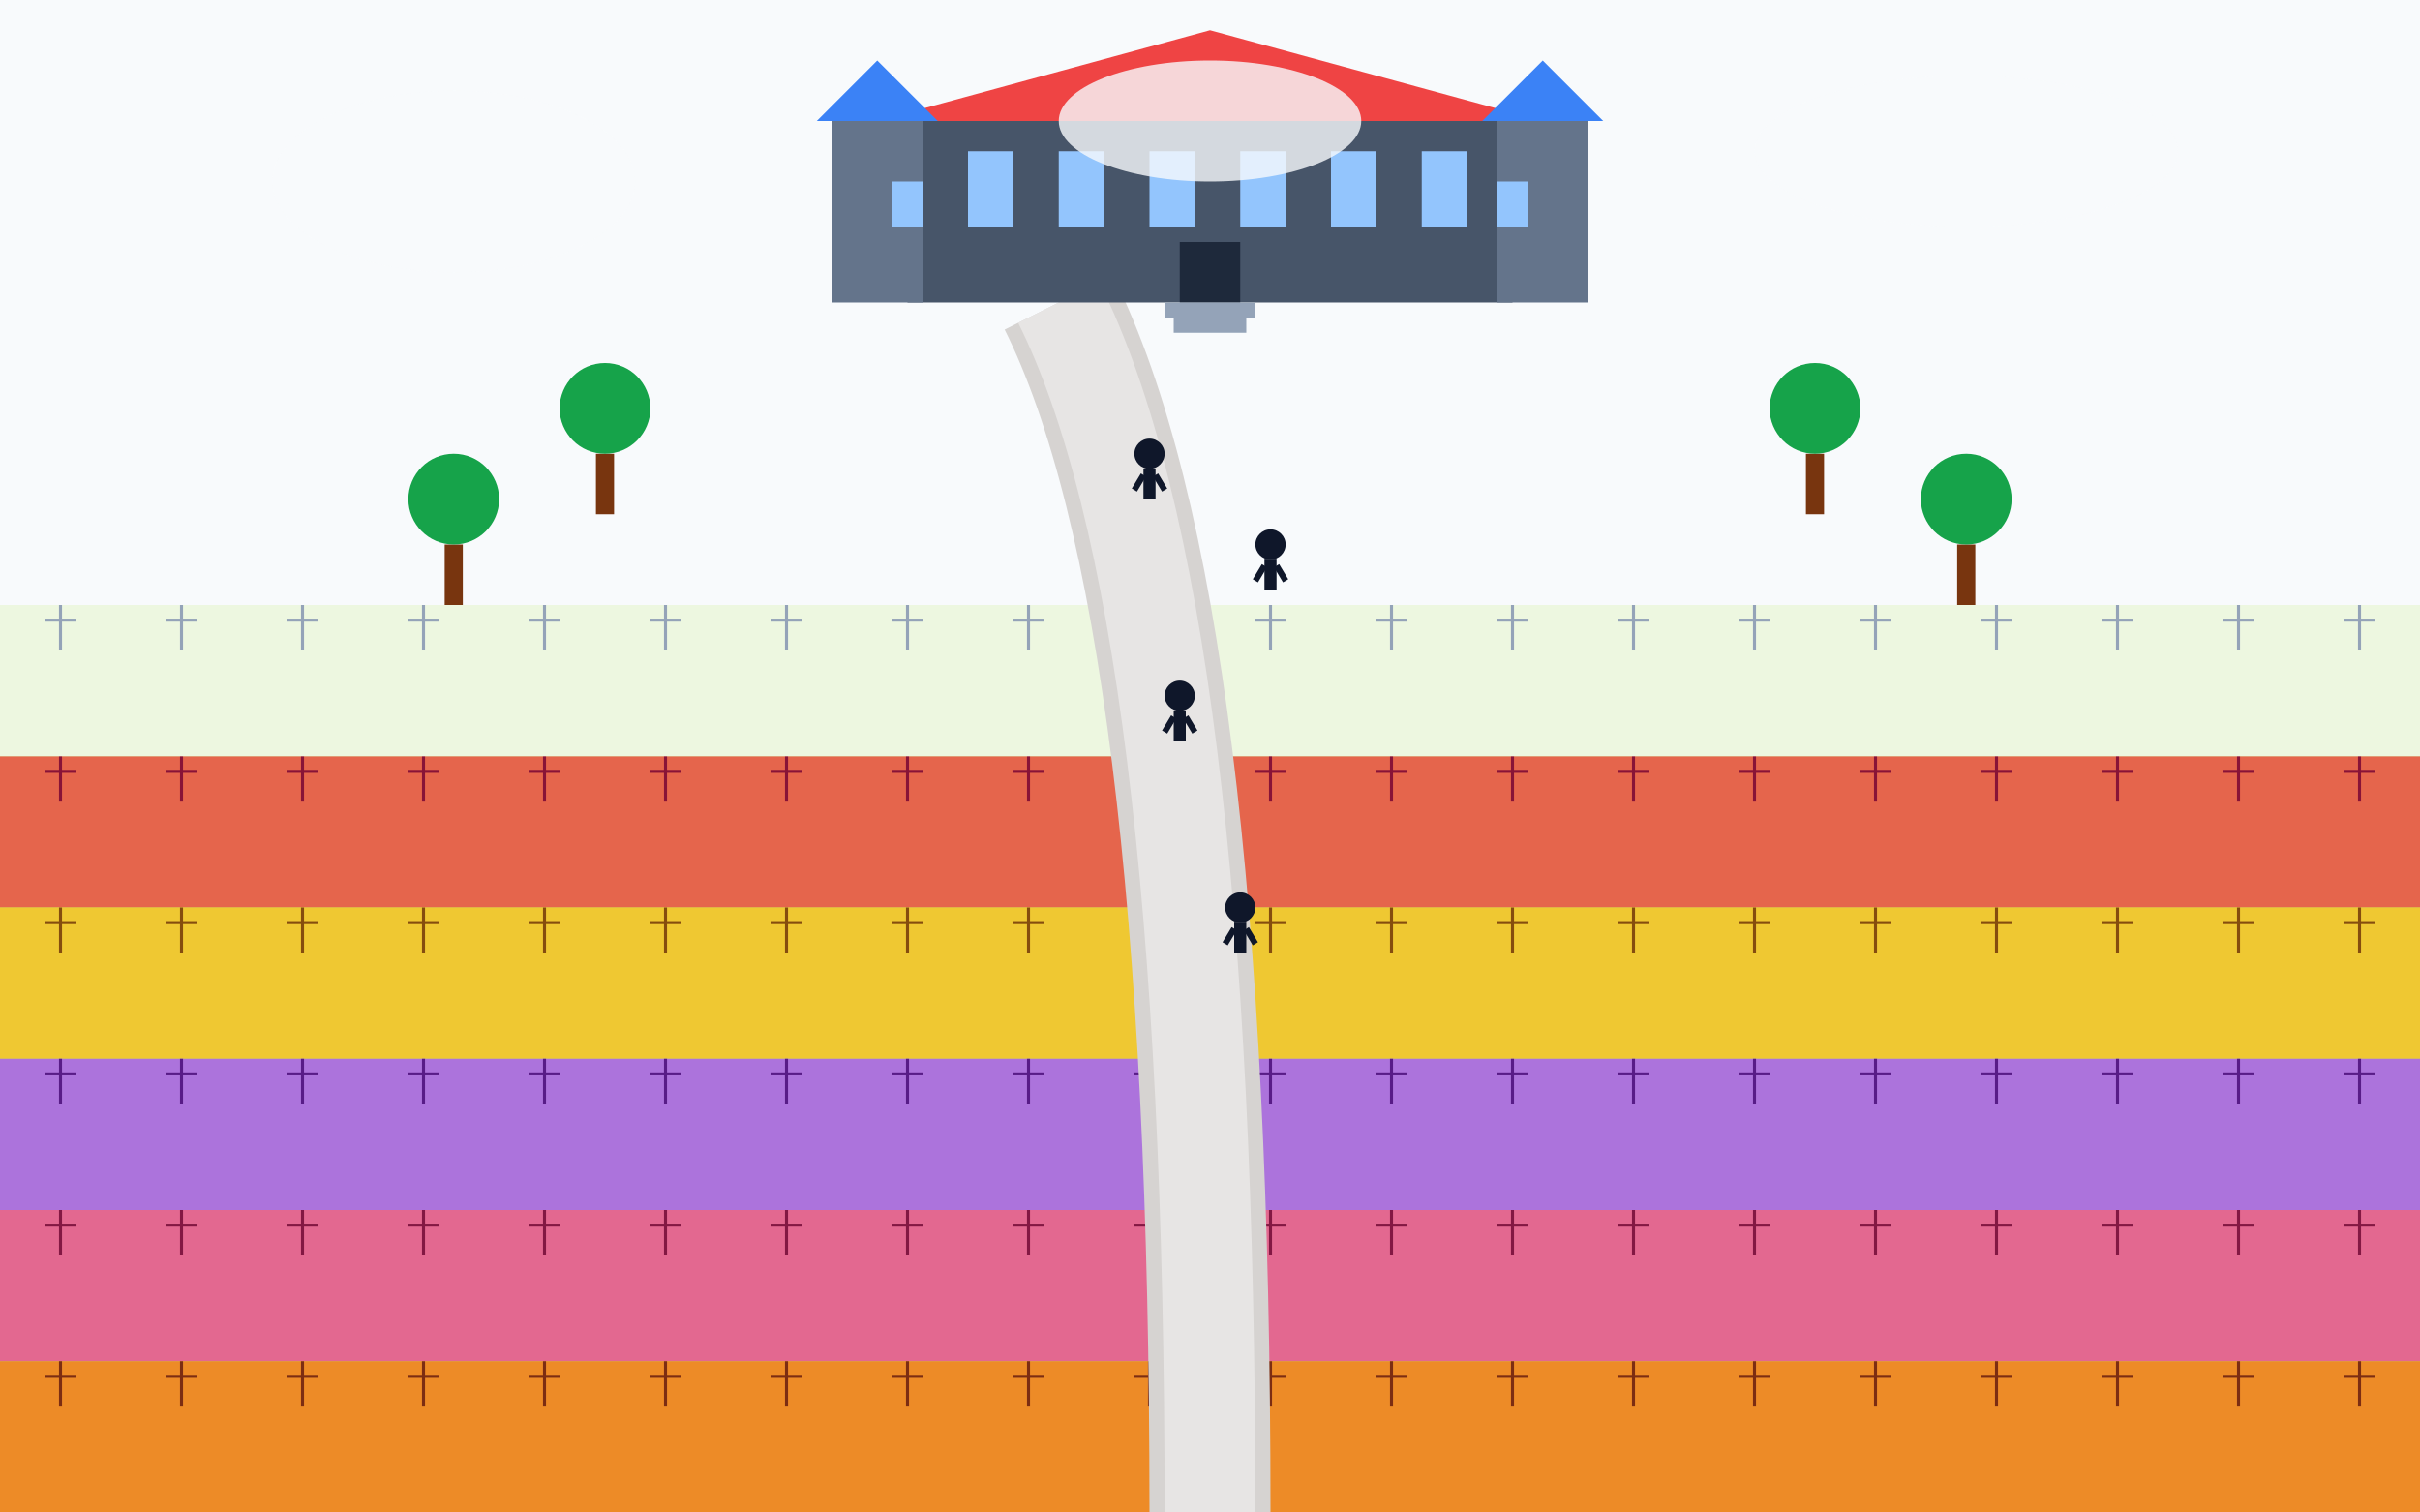 <svg xmlns="http://www.w3.org/2000/svg" viewBox="0 0 800 500" width="800" height="500">
  <!-- Sky Background -->
  <rect width="800" height="500" fill="#f8fafc"/>
  
  <!-- Ground/field -->
  <rect y="200" width="800" height="300" fill="#a3e635" opacity="0.7"/>
  
  <!-- Colorful Tulip Rows -->
  <!-- Red Tulips -->
  <g transform="translate(0, 250)">
    <rect width="800" height="50" fill="#ef4444" opacity="0.8"/>
    <!-- Tulip Details -->
    <g>
      <path d="M20,0 L20,15 M15,5 L25,5" stroke="#881337" stroke-width="1"/>
      <path d="M60,0 L60,15 M55,5 L65,5" stroke="#881337" stroke-width="1"/>
      <path d="M100,0 L100,15 M95,5 L105,5" stroke="#881337" stroke-width="1"/>
      <path d="M140,0 L140,15 M135,5 L145,5" stroke="#881337" stroke-width="1"/>
      <path d="M180,0 L180,15 M175,5 L185,5" stroke="#881337" stroke-width="1"/>
      <path d="M220,0 L220,15 M215,5 L225,5" stroke="#881337" stroke-width="1"/>
      <path d="M260,0 L260,15 M255,5 L265,5" stroke="#881337" stroke-width="1"/>
      <path d="M300,0 L300,15 M295,5 L305,5" stroke="#881337" stroke-width="1"/>
      <path d="M340,0 L340,15 M335,5 L345,5" stroke="#881337" stroke-width="1"/>
      <path d="M380,0 L380,15 M375,5 L385,5" stroke="#881337" stroke-width="1"/>
      <path d="M420,0 L420,15 M415,5 L425,5" stroke="#881337" stroke-width="1"/>
      <path d="M460,0 L460,15 M455,5 L465,5" stroke="#881337" stroke-width="1"/>
      <path d="M500,0 L500,15 M495,5 L505,5" stroke="#881337" stroke-width="1"/>
      <path d="M540,0 L540,15 M535,5 L545,5" stroke="#881337" stroke-width="1"/>
      <path d="M580,0 L580,15 M575,5 L585,5" stroke="#881337" stroke-width="1"/>
      <path d="M620,0 L620,15 M615,5 L625,5" stroke="#881337" stroke-width="1"/>
      <path d="M660,0 L660,15 M655,5 L665,5" stroke="#881337" stroke-width="1"/>
      <path d="M700,0 L700,15 M695,5 L705,5" stroke="#881337" stroke-width="1"/>
      <path d="M740,0 L740,15 M735,5 L745,5" stroke="#881337" stroke-width="1"/>
      <path d="M780,0 L780,15 M775,5 L785,5" stroke="#881337" stroke-width="1"/>
    </g>
  </g>
  
  <!-- Yellow Tulips -->
  <g transform="translate(0, 300)">
    <rect width="800" height="50" fill="#fbbf24" opacity="0.8"/>
    <!-- Tulip Details -->
    <g>
      <path d="M20,0 L20,15 M15,5 L25,5" stroke="#854d0e" stroke-width="1"/>
      <path d="M60,0 L60,15 M55,5 L65,5" stroke="#854d0e" stroke-width="1"/>
      <path d="M100,0 L100,15 M95,5 L105,5" stroke="#854d0e" stroke-width="1"/>
      <path d="M140,0 L140,15 M135,5 L145,5" stroke="#854d0e" stroke-width="1"/>
      <path d="M180,0 L180,15 M175,5 L185,5" stroke="#854d0e" stroke-width="1"/>
      <path d="M220,0 L220,15 M215,5 L225,5" stroke="#854d0e" stroke-width="1"/>
      <path d="M260,0 L260,15 M255,5 L265,5" stroke="#854d0e" stroke-width="1"/>
      <path d="M300,0 L300,15 M295,5 L305,5" stroke="#854d0e" stroke-width="1"/>
      <path d="M340,0 L340,15 M335,5 L345,5" stroke="#854d0e" stroke-width="1"/>
      <path d="M380,0 L380,15 M375,5 L385,5" stroke="#854d0e" stroke-width="1"/>
      <path d="M420,0 L420,15 M415,5 L425,5" stroke="#854d0e" stroke-width="1"/>
      <path d="M460,0 L460,15 M455,5 L465,5" stroke="#854d0e" stroke-width="1"/>
      <path d="M500,0 L500,15 M495,5 L505,5" stroke="#854d0e" stroke-width="1"/>
      <path d="M540,0 L540,15 M535,5 L545,5" stroke="#854d0e" stroke-width="1"/>
      <path d="M580,0 L580,15 M575,5 L585,5" stroke="#854d0e" stroke-width="1"/>
      <path d="M620,0 L620,15 M615,5 L625,5" stroke="#854d0e" stroke-width="1"/>
      <path d="M660,0 L660,15 M655,5 L665,5" stroke="#854d0e" stroke-width="1"/>
      <path d="M700,0 L700,15 M695,5 L705,5" stroke="#854d0e" stroke-width="1"/>
      <path d="M740,0 L740,15 M735,5 L745,5" stroke="#854d0e" stroke-width="1"/>
      <path d="M780,0 L780,15 M775,5 L785,5" stroke="#854d0e" stroke-width="1"/>
    </g>
  </g>
  
  <!-- Purple Tulips -->
  <g transform="translate(0, 350)">
    <rect width="800" height="50" fill="#a855f7" opacity="0.8"/>
    <!-- Tulip Details -->
    <g>
      <path d="M20,0 L20,15 M15,5 L25,5" stroke="#581c87" stroke-width="1"/>
      <path d="M60,0 L60,15 M55,5 L65,5" stroke="#581c87" stroke-width="1"/>
      <path d="M100,0 L100,15 M95,5 L105,5" stroke="#581c87" stroke-width="1"/>
      <path d="M140,0 L140,15 M135,5 L145,5" stroke="#581c87" stroke-width="1"/>
      <path d="M180,0 L180,15 M175,5 L185,5" stroke="#581c87" stroke-width="1"/>
      <path d="M220,0 L220,15 M215,5 L225,5" stroke="#581c87" stroke-width="1"/>
      <path d="M260,0 L260,15 M255,5 L265,5" stroke="#581c87" stroke-width="1"/>
      <path d="M300,0 L300,15 M295,5 L305,5" stroke="#581c87" stroke-width="1"/>
      <path d="M340,0 L340,15 M335,5 L345,5" stroke="#581c87" stroke-width="1"/>
      <path d="M380,0 L380,15 M375,5 L385,5" stroke="#581c87" stroke-width="1"/>
      <path d="M420,0 L420,15 M415,5 L425,5" stroke="#581c87" stroke-width="1"/>
      <path d="M460,0 L460,15 M455,5 L465,5" stroke="#581c87" stroke-width="1"/>
      <path d="M500,0 L500,15 M495,5 L505,5" stroke="#581c87" stroke-width="1"/>
      <path d="M540,0 L540,15 M535,5 L545,5" stroke="#581c87" stroke-width="1"/>
      <path d="M580,0 L580,15 M575,5 L585,5" stroke="#581c87" stroke-width="1"/>
      <path d="M620,0 L620,15 M615,5 L625,5" stroke="#581c87" stroke-width="1"/>
      <path d="M660,0 L660,15 M655,5 L665,5" stroke="#581c87" stroke-width="1"/>
      <path d="M700,0 L700,15 M695,5 L705,5" stroke="#581c87" stroke-width="1"/>
      <path d="M740,0 L740,15 M735,5 L745,5" stroke="#581c87" stroke-width="1"/>
      <path d="M780,0 L780,15 M775,5 L785,5" stroke="#581c87" stroke-width="1"/>
    </g>
  </g>
  
  <!-- Pink Tulips -->
  <g transform="translate(0, 400)">
    <rect width="800" height="50" fill="#ec4899" opacity="0.8"/>
    <!-- Tulip Details -->
    <g>
      <path d="M20,0 L20,15 M15,5 L25,5" stroke="#831843" stroke-width="1"/>
      <path d="M60,0 L60,15 M55,5 L65,5" stroke="#831843" stroke-width="1"/>
      <path d="M100,0 L100,15 M95,5 L105,5" stroke="#831843" stroke-width="1"/>
      <path d="M140,0 L140,15 M135,5 L145,5" stroke="#831843" stroke-width="1"/>
      <path d="M180,0 L180,15 M175,5 L185,5" stroke="#831843" stroke-width="1"/>
      <path d="M220,0 L220,15 M215,5 L225,5" stroke="#831843" stroke-width="1"/>
      <path d="M260,0 L260,15 M255,5 L265,5" stroke="#831843" stroke-width="1"/>
      <path d="M300,0 L300,15 M295,5 L305,5" stroke="#831843" stroke-width="1"/>
      <path d="M340,0 L340,15 M335,5 L345,5" stroke="#831843" stroke-width="1"/>
      <path d="M380,0 L380,15 M375,5 L385,5" stroke="#831843" stroke-width="1"/>
      <path d="M420,0 L420,15 M415,5 L425,5" stroke="#831843" stroke-width="1"/>
      <path d="M460,0 L460,15 M455,5 L465,5" stroke="#831843" stroke-width="1"/>
      <path d="M500,0 L500,15 M495,5 L505,5" stroke="#831843" stroke-width="1"/>
      <path d="M540,0 L540,15 M535,5 L545,5" stroke="#831843" stroke-width="1"/>
      <path d="M580,0 L580,15 M575,5 L585,5" stroke="#831843" stroke-width="1"/>
      <path d="M620,0 L620,15 M615,5 L625,5" stroke="#831843" stroke-width="1"/>
      <path d="M660,0 L660,15 M655,5 L665,5" stroke="#831843" stroke-width="1"/>
      <path d="M700,0 L700,15 M695,5 L705,5" stroke="#831843" stroke-width="1"/>
      <path d="M740,0 L740,15 M735,5 L745,5" stroke="#831843" stroke-width="1"/>
      <path d="M780,0 L780,15 M775,5 L785,5" stroke="#831843" stroke-width="1"/>
    </g>
  </g>
  
  <!-- Orange Tulips -->
  <g transform="translate(0, 450)">
    <rect width="800" height="50" fill="#f97316" opacity="0.8"/>
    <!-- Tulip Details -->
    <g>
      <path d="M20,0 L20,15 M15,5 L25,5" stroke="#7c2d12" stroke-width="1"/>
      <path d="M60,0 L60,15 M55,5 L65,5" stroke="#7c2d12" stroke-width="1"/>
      <path d="M100,0 L100,15 M95,5 L105,5" stroke="#7c2d12" stroke-width="1"/>
      <path d="M140,0 L140,15 M135,5 L145,5" stroke="#7c2d12" stroke-width="1"/>
      <path d="M180,0 L180,15 M175,5 L185,5" stroke="#7c2d12" stroke-width="1"/>
      <path d="M220,0 L220,15 M215,5 L225,5" stroke="#7c2d12" stroke-width="1"/>
      <path d="M260,0 L260,15 M255,5 L265,5" stroke="#7c2d12" stroke-width="1"/>
      <path d="M300,0 L300,15 M295,5 L305,5" stroke="#7c2d12" stroke-width="1"/>
      <path d="M340,0 L340,15 M335,5 L345,5" stroke="#7c2d12" stroke-width="1"/>
      <path d="M380,0 L380,15 M375,5 L385,5" stroke="#7c2d12" stroke-width="1"/>
      <path d="M420,0 L420,15 M415,5 L425,5" stroke="#7c2d12" stroke-width="1"/>
      <path d="M460,0 L460,15 M455,5 L465,5" stroke="#7c2d12" stroke-width="1"/>
      <path d="M500,0 L500,15 M495,5 L505,5" stroke="#7c2d12" stroke-width="1"/>
      <path d="M540,0 L540,15 M535,5 L545,5" stroke="#7c2d12" stroke-width="1"/>
      <path d="M580,0 L580,15 M575,5 L585,5" stroke="#7c2d12" stroke-width="1"/>
      <path d="M620,0 L620,15 M615,5 L625,5" stroke="#7c2d12" stroke-width="1"/>
      <path d="M660,0 L660,15 M655,5 L665,5" stroke="#7c2d12" stroke-width="1"/>
      <path d="M700,0 L700,15 M695,5 L705,5" stroke="#7c2d12" stroke-width="1"/>
      <path d="M740,0 L740,15 M735,5 L745,5" stroke="#7c2d12" stroke-width="1"/>
      <path d="M780,0 L780,15 M775,5 L785,5" stroke="#7c2d12" stroke-width="1"/>
    </g>
  </g>
  
  <!-- White Tulips at Top -->
  <g transform="translate(0, 200)">
    <rect width="800" height="50" fill="#f8fafc" opacity="0.8"/>
    <!-- Tulip Details -->
    <g>
      <path d="M20,0 L20,15 M15,5 L25,5" stroke="#94a3b8" stroke-width="1"/>
      <path d="M60,0 L60,15 M55,5 L65,5" stroke="#94a3b8" stroke-width="1"/>
      <path d="M100,0 L100,15 M95,5 L105,5" stroke="#94a3b8" stroke-width="1"/>
      <path d="M140,0 L140,15 M135,5 L145,5" stroke="#94a3b8" stroke-width="1"/>
      <path d="M180,0 L180,15 M175,5 L185,5" stroke="#94a3b8" stroke-width="1"/>
      <path d="M220,0 L220,15 M215,5 L225,5" stroke="#94a3b8" stroke-width="1"/>
      <path d="M260,0 L260,15 M255,5 L265,5" stroke="#94a3b8" stroke-width="1"/>
      <path d="M300,0 L300,15 M295,5 L305,5" stroke="#94a3b8" stroke-width="1"/>
      <path d="M340,0 L340,15 M335,5 L345,5" stroke="#94a3b8" stroke-width="1"/>
      <path d="M380,0 L380,15 M375,5 L385,5" stroke="#94a3b8" stroke-width="1"/>
      <path d="M420,0 L420,15 M415,5 L425,5" stroke="#94a3b8" stroke-width="1"/>
      <path d="M460,0 L460,15 M455,5 L465,5" stroke="#94a3b8" stroke-width="1"/>
      <path d="M500,0 L500,15 M495,5 L505,5" stroke="#94a3b8" stroke-width="1"/>
      <path d="M540,0 L540,15 M535,5 L545,5" stroke="#94a3b8" stroke-width="1"/>
      <path d="M580,0 L580,15 M575,5 L585,5" stroke="#94a3b8" stroke-width="1"/>
      <path d="M620,0 L620,15 M615,5 L625,5" stroke="#94a3b8" stroke-width="1"/>
      <path d="M660,0 L660,15 M655,5 L665,5" stroke="#94a3b8" stroke-width="1"/>
      <path d="M700,0 L700,15 M695,5 L705,5" stroke="#94a3b8" stroke-width="1"/>
      <path d="M740,0 L740,15 M735,5 L745,5" stroke="#94a3b8" stroke-width="1"/>
      <path d="M780,0 L780,15 M775,5 L785,5" stroke="#94a3b8" stroke-width="1"/>
    </g>
  </g>
  
  <!-- Central Garden Path -->
  <path d="M350,100 Q400,200 400,500" stroke="#d6d3d1" stroke-width="40" fill="none"/>
  <path d="M350,100 Q400,200 400,500" stroke="#e7e5e4" stroke-width="30" fill="none"/>
  
  <!-- Keukenhof Castle/Building -->
  <g transform="translate(400, 100)">
    <!-- Main Building -->
    <rect x="-100" y="-60" width="200" height="60" fill="#475569"/>
    
    <!-- Roof -->
    <polygon points="-110,-60 0,-90 110,-60" fill="#ef4444"/>
    
    <!-- Windows -->
    <g>
      <rect x="-80" y="-50" width="15" height="25" fill="#93c5fd"/>
      <rect x="-50" y="-50" width="15" height="25" fill="#93c5fd"/>
      <rect x="-20" y="-50" width="15" height="25" fill="#93c5fd"/>
      <rect x="10" y="-50" width="15" height="25" fill="#93c5fd"/>
      <rect x="40" y="-50" width="15" height="25" fill="#93c5fd"/>
      <rect x="70" y="-50" width="15" height="25" fill="#93c5fd"/>
    </g>
    
    <!-- Door -->
    <rect x="-10" y="-20" width="20" height="20" fill="#1e293b"/>
    
    <!-- Steps -->
    <rect x="-15" y="0" width="30" height="5" fill="#94a3b8"/>
    <rect x="-12" y="5" width="24" height="5" fill="#94a3b8"/>
    
    <!-- Towers -->
    <g transform="translate(-110, -60)">
      <rect x="-15" y="0" width="30" height="60" fill="#64748b"/>
      <polygon points="-20,0 0,-20 20,0" fill="#3b82f6"/>
      <rect x="5" y="20" width="10" height="15" fill="#93c5fd"/>
    </g>
    <g transform="translate(110, -60)">
      <rect x="-15" y="0" width="30" height="60" fill="#64748b"/>
      <polygon points="-20,0 0,-20 20,0" fill="#3b82f6"/>
      <rect x="-15" y="20" width="10" height="15" fill="#93c5fd"/>
    </g>
  </g>
  
  <!-- People Walking in Garden -->
  <g>
    <!-- Person 1 -->
    <g transform="translate(380, 150)">
      <circle cx="0" cy="0" r="5" fill="#0f172a"/>
      <rect x="-2" y="5" width="4" height="10" fill="#0f172a"/>
      <line x1="-2" y1="7" x2="-5" y2="12" stroke="#0f172a" stroke-width="2"/>
      <line x1="2" y1="7" x2="5" y2="12" stroke="#0f172a" stroke-width="2"/>
    </g>
    <!-- Person 2 -->
    <g transform="translate(420, 180)">
      <circle cx="0" cy="0" r="5" fill="#0f172a"/>
      <rect x="-2" y="5" width="4" height="10" fill="#0f172a"/>
      <line x1="-2" y1="7" x2="-5" y2="12" stroke="#0f172a" stroke-width="2"/>
      <line x1="2" y1="7" x2="5" y2="12" stroke="#0f172a" stroke-width="2"/>
    </g>
    <!-- Person 3 -->
    <g transform="translate(390, 230)">
      <circle cx="0" cy="0" r="5" fill="#0f172a"/>
      <rect x="-2" y="5" width="4" height="10" fill="#0f172a"/>
      <line x1="-2" y1="7" x2="-5" y2="12" stroke="#0f172a" stroke-width="2"/>
      <line x1="2" y1="7" x2="5" y2="12" stroke="#0f172a" stroke-width="2"/>
    </g>
    <!-- Person 4 -->
    <g transform="translate(410, 300)">
      <circle cx="0" cy="0" r="5" fill="#0f172a"/>
      <rect x="-2" y="5" width="4" height="10" fill="#0f172a"/>
      <line x1="-2" y1="7" x2="-5" y2="12" stroke="#0f172a" stroke-width="2"/>
      <line x1="2" y1="7" x2="5" y2="12" stroke="#0f172a" stroke-width="2"/>
    </g>
  </g>
  
  <!-- Trees -->
  <g>
    <g transform="translate(200, 150)">
      <rect x="-3" y="0" width="6" height="20" fill="#78350f"/>
      <circle cx="0" cy="-15" r="15" fill="#16a34a"/>
    </g>
    <g transform="translate(600, 150)">
      <rect x="-3" y="0" width="6" height="20" fill="#78350f"/>
      <circle cx="0" cy="-15" r="15" fill="#16a34a"/>
    </g>
    <g transform="translate(150, 180)">
      <rect x="-3" y="0" width="6" height="20" fill="#78350f"/>
      <circle cx="0" cy="-15" r="15" fill="#16a34a"/>
    </g>
    <g transform="translate(650, 180)">
      <rect x="-3" y="0" width="6" height="20" fill="#78350f"/>
      <circle cx="0" cy="-15" r="15" fill="#16a34a"/>
    </g>
  </g>
  
  <!-- Clouds -->
  <g fill="#f8fafc" opacity="0.8">
    <ellipse cx="150" cy="60" rx="60" ry="30"/>
    <ellipse cx="650" cy="50" rx="70" ry="25"/>
    <ellipse cx="400" cy="40" rx="50" ry="20"/>
  </g>
</svg>
